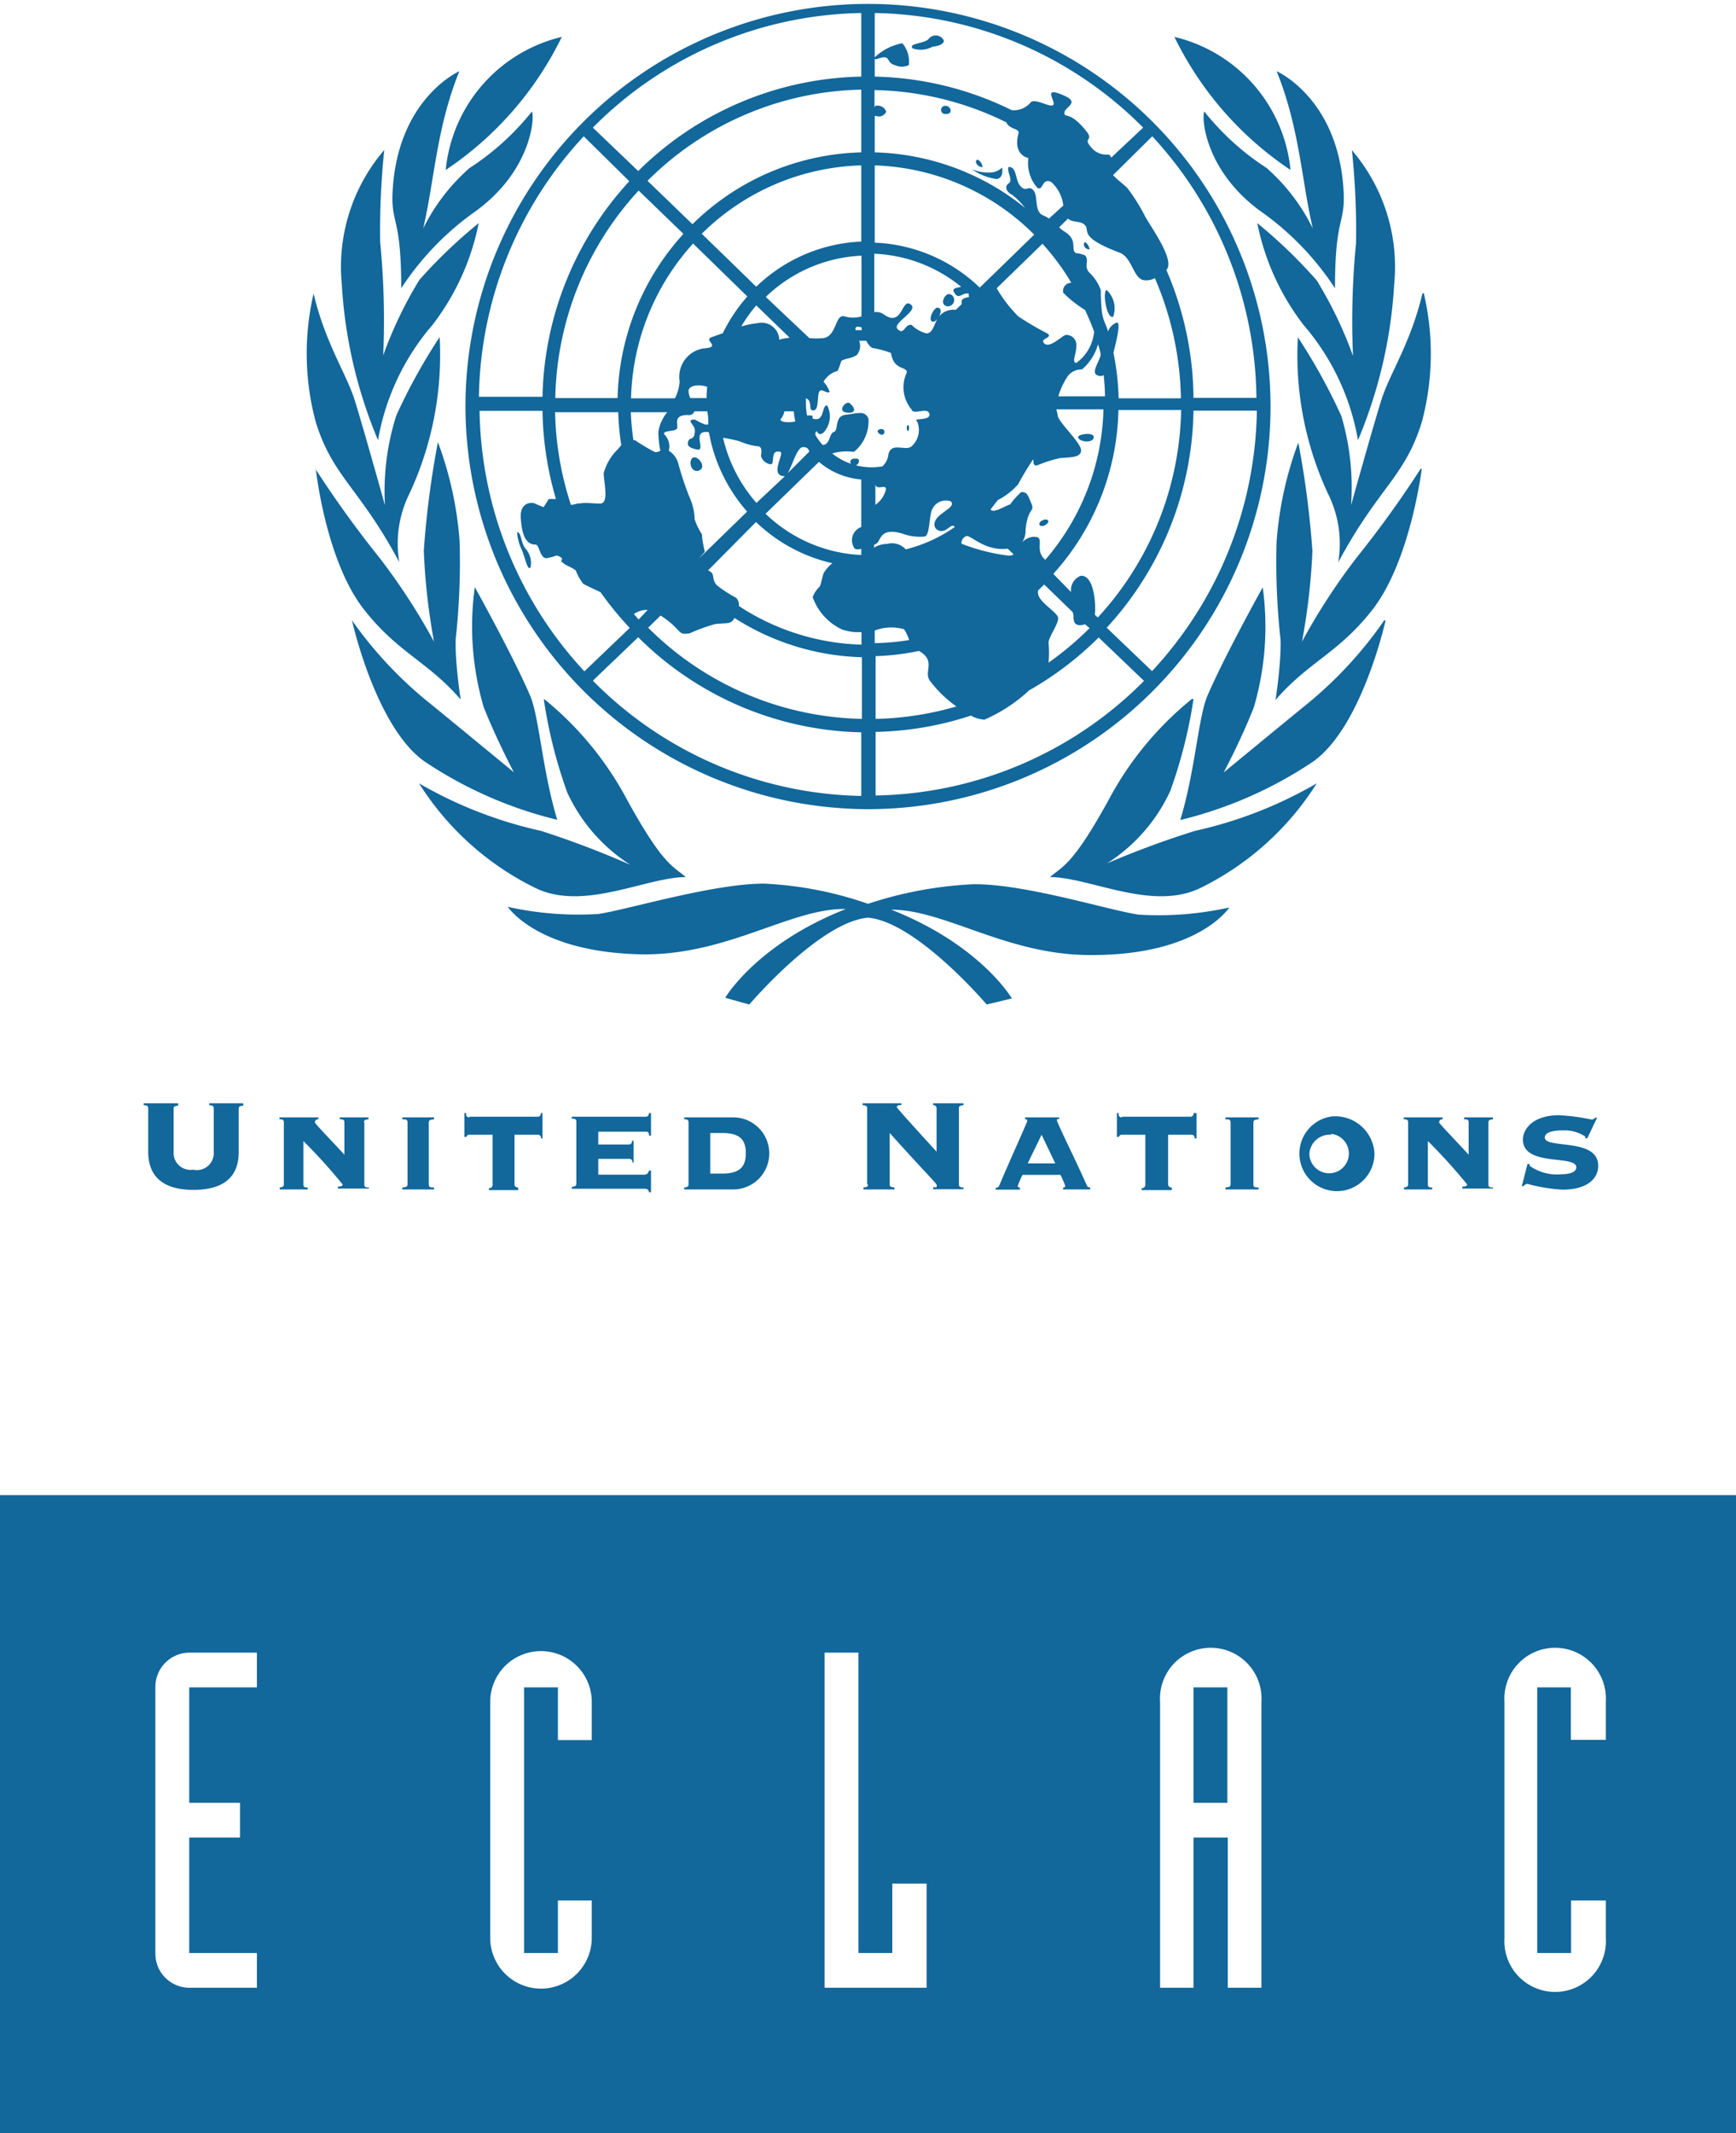 <svg id="Layer_1" data-name="Layer 1" xmlns="http://www.w3.org/2000/svg" viewBox="0 0 80 98.28"><defs><style>.cls-1,.cls-2{fill:#12679b;}.cls-1{fill-rule:evenodd;}</style></defs><title>logo_eclac_en</title><path class="cls-1" d="M9.85,54.8a0.78,0.78,0,0,1-.95.81A0.78,0.78,0,0,1,8,54.8v-2c0-.07,0-0.12.21-0.14V52.55H6.62v0.09c0.19,0,.21.07,0.21,0.14v2c0,1.33.92,1.76,2.08,1.76S11,56.13,11,54.8v-2c0-.07,0-0.12.21-0.14V52.55H9.64v0.09c0.19,0,.21.07,0.21,0.14v2Z" transform="translate(0 -1.72)"/><path class="cls-1" d="M16.77,53.43c0-.11.09-0.13,0.21-0.14V53.2H15.66v0.09c0.12,0,.21,0,0.21.14v1.49c-0.63-.69-1.36-1.43-1.36-1.49a0.14,0.14,0,0,1,.16-0.14V53.2H12.88v0.09c0.11,0,.2,0,0.2.14v2.86c0,0.11-.09.13-0.19,0.14v0.09h1.29V56.43c-0.11,0-.2,0-0.2-0.14v-2a25.87,25.87,0,0,1,1.81,2c0,0.09-.14.1-0.22,0.1v0.09H17V56.43c-0.12,0-.21,0-0.21-0.14V53.43Z" transform="translate(0 -1.72)"/><path class="cls-1" d="M18.54,53.2v0.09c0.15,0,.24,0,0.24.14v2.86c0,0.11-.09.13-0.24,0.14v0.09H20V56.43c-0.15,0-.24,0-0.24-0.14V53.43c0-.11.09-0.13,0.24-0.14V53.2H18.54Z" transform="translate(0 -1.72)"/><path class="cls-1" d="M21.63,53.2A0.14,0.14,0,0,1,21.49,53H21.4v1.1h0.09A0.14,0.14,0,0,1,21.63,54H22.7v2.32a0.15,0.15,0,0,1-.17.14v0.09h1.35V56.43a0.15,0.15,0,0,1-.17-0.14V54h1.08a0.14,0.14,0,0,1,.14.17H25V53H24.92a0.14,0.14,0,0,1-.14.17H21.63Z" transform="translate(0 -1.72)"/><path class="cls-1" d="M27.57,55.86V55.11H29a0.14,0.14,0,0,1,.14.17H29.2v-1H29.12a0.14,0.14,0,0,1-.14.17H27.57V53.86h2.2c0.06,0,.14,0,0.14.18H30V53H29.9a0.14,0.14,0,0,1-.14.17H26.35v0.09c0.11,0,.21,0,0.21.14v2.86c0,0.11-.1.13-0.21,0.14v0.09H29.7a0.18,0.18,0,0,1,.21.16H30v-1H29.9a0.2,0.2,0,0,1-.2.19H27.57Z" transform="translate(0 -1.72)"/><path class="cls-1" d="M31.73,56.29c0,0.11-.09.13-0.2,0.14v0.09h2.26a1.66,1.66,0,0,0,0-3.32H31.53v0.09c0.1,0,.2,0,0.2.14v2.86Zm1-2.37h0.54c0.77,0,1.1.26,1.1,0.93s-0.33.94-1.1,0.94H32.73V53.92Z" transform="translate(0 -1.72)"/><path class="cls-1" d="M40,56.29c0,0.07,0,.12-0.21.14v0.09h1.43V56.43C41,56.41,41,56.36,41,56.29V53.92c2,2.22,2.17,2.32,2.17,2.42s0,0.08-.17.08v0.09H44.4V56.43c-0.19,0-.21-0.07-0.21-0.14V52.78c0-.07,0-0.12.21-0.14V52.55H43v0.09a0.14,0.14,0,0,1,.16.14v2c-0.53-.58-1.83-2-1.83-2.05s0-.09.21-0.1V52.55H39.75v0.09c0.19,0,.21.07,0.21,0.14v3.51Z" transform="translate(0 -1.72)"/><path class="cls-1" d="M47.37,55.3L48,54l0.63,1.32H47.37Zm2.87,1.21V56.43a0.16,0.16,0,0,1-.15-0.08c-0.33-.78-1.38-2.9-1.38-3s0-.07.1-0.07V53.2H47.24v0.09c0.07,0,.1,0,0.1.07s-0.7,1.58-1.3,3a0.16,0.16,0,0,1-.15.08v0.09H47V56.43a0.08,0.08,0,0,1-.1-0.07,4.86,4.86,0,0,1,.22-0.51h1.75a3.75,3.75,0,0,1,.22.51,0.08,0.08,0,0,1-.1.07v0.09h1.25Z" transform="translate(0 -1.72)"/><path class="cls-1" d="M51.7,53.2A0.14,0.14,0,0,1,51.56,53H51.47v1.1h0.09A0.14,0.14,0,0,1,51.7,54h1.08v2.32a0.15,0.15,0,0,1-.17.14v0.09H54V56.43a0.15,0.15,0,0,1-.17-0.14V54h1.08a0.14,0.14,0,0,1,.14.17h0.09V53H55a0.14,0.14,0,0,1-.14.17H51.7Z" transform="translate(0 -1.72)"/><path class="cls-1" d="M56.47,53.2v0.09c0.15,0,.24,0,0.24.14v2.86c0,0.11-.09.13-0.24,0.14v0.09H58V56.43c-0.15,0-.24,0-0.24-0.14V53.43c0-.11.09-0.13,0.24-0.14V53.2H56.47Z" transform="translate(0 -1.72)"/><path class="cls-1" d="M61.34,53.16a1.73,1.73,0,1,0,2,1.7A1.81,1.81,0,0,0,61.34,53.16Zm0,0.8a0.91,0.91,0,1,1-1,.9A0.94,0.94,0,0,1,61.34,54Z" transform="translate(0 -1.72)"/><path class="cls-1" d="M68.59,53.43c0-.11.09-0.13,0.21-0.14V53.2H67.47v0.09c0.12,0,.21,0,0.21.14v1.49c-0.63-.69-1.36-1.43-1.36-1.49a0.14,0.14,0,0,1,.16-0.14V53.2H64.69v0.09c0.11,0,.2,0,0.2.14v2.86c0,0.11-.09.13-0.19,0.14v0.09H66V56.43c-0.11,0-.2,0-0.2-0.14v-2l0,0a25.75,25.75,0,0,1,1.81,2c0,0.09-.14.1-0.22,0.1v0.09H68.8V56.43c-0.12,0-.21,0-0.21-0.14V53.43Z" transform="translate(0 -1.72)"/><path class="cls-1" d="M70.13,56.37l0.08,0a0.27,0.27,0,0,1,.17-0.11,7.57,7.57,0,0,0,1.62.27c1.15,0,1.65-.51,1.65-1.1,0-1.31-2.46-.76-2.46-1.3,0-.33.67-0.33,0.86-0.33a1.73,1.73,0,0,1,1,.28s0,0.06,0,.08l0.1,0,0.45-.95-0.08,0a0.25,0.25,0,0,1-.17.09,9.91,9.91,0,0,0-1.5-.2c-1.23,0-1.67.66-1.67,1.12,0,1.27,2.46.69,2.46,1.28,0,0.29-.5.32-0.68,0.32a2.16,2.16,0,0,1-1.47-.39s0-.06,0-0.08l-0.1,0Z" transform="translate(0 -1.72)"/><path class="cls-2" d="M21.45,20.35A18.55,18.55,0,1,1,40,39,18.59,18.59,0,0,1,21.45,20.35ZM29,10.07L26.9,8a18,18,0,0,0-4.83,12H25A15.09,15.09,0,0,1,29,10.07Zm2.5,2.43-2.07-2a14.49,14.49,0,0,0-3.84,9.56h2.87A11.61,11.61,0,0,1,31.49,12.5ZM51,30.64l2.09,2a18,18,0,0,0,4.83-12H55A15.09,15.09,0,0,1,51,30.64ZM39.69,5.25V2.32A17.83,17.83,0,0,0,27.32,7.6l2.09,2A15,15,0,0,1,39.69,5.25Zm0,3.49V5.85a14.34,14.34,0,0,0-9.85,4.2l2.07,2A11.48,11.48,0,0,1,39.69,8.74Zm0,4.11V9.34a10.86,10.86,0,0,0-7.35,3.15l2.51,2.44A7.41,7.41,0,0,1,39.69,12.85Zm0,25.54V35.46a15,15,0,0,1-10.28-4.38l-2.09,2A17.83,17.83,0,0,0,39.69,38.39Zm0.62-29v3.51a7.4,7.4,0,0,1,4.84,2.07l2.51-2.44A10.87,10.87,0,0,0,40.31,9.34ZM27.67,29c-0.28-.13-0.61-0.28-0.8-0.39A2.67,2.67,0,0,1,26.53,28c-0.24-.18-0.33-0.16-0.58-0.34s0.2-.16-0.29-0.35a2.54,2.54,0,0,1-.5.13c-0.31-.06-0.29-0.63-0.49-0.63-0.55,0-.63-0.72-0.67-1.2-0.06-.85.6-0.71,0.6-0.71l0.45,0.19,0.24-.38,0.33,0A15.13,15.13,0,0,1,25,20.65h-2.9a18,18,0,0,0,4.83,12l2.09-2A15.44,15.44,0,0,1,27.67,29Zm2.18,0.82-0.12,0a1.14,1.14,0,0,0-.52.19l0.22,0.25Zm4,0.37v0c-0.18.3-.27,0.22-0.89,0.28a8.32,8.32,0,0,0-1.18.43c-0.43.06-.37,0-0.74-0.36a3.72,3.72,0,0,0-.6-0.46l-0.57.56a14.33,14.33,0,0,0,9.85,4.2V32A11.44,11.44,0,0,1,33.83,30.18Zm-7.19-5.27c0.43-.06.58,0,1,0s0.16-1,.16-1.4a2.42,2.42,0,0,1,.66-1.11l0.15-.18a12,12,0,0,1-.14-1.52H25.58a14.56,14.56,0,0,0,.73,4.27A1.39,1.39,0,0,0,26.64,24.91ZM45.93,15a6.23,6.23,0,0,0,1,1.3,13.51,13.51,0,0,0,1.33.78c0.31,0.2-.4.24-0.13,0.47s0.84-.4,1-0.4a0.46,0.46,0,0,1,.47.5c0,0.42-.23.76,0,0.79A2,2,0,0,0,50.42,17,10.92,10.92,0,0,0,50,16a5.36,5.36,0,0,1-1-.79,0.37,0.37,0,0,1,.37-0.46,11,11,0,0,0-1.33-1.8ZM37.3,17.3a4.13,4.13,0,0,0,.63,0c0.65-.08.54-1.15,1-1a1.45,1.45,0,0,0,.77,0v-2.8a6.8,6.8,0,0,0-4.41,1.9Zm-3.14-.54a4.14,4.14,0,0,1,.75-0.15,0.81,0.81,0,0,1,1,.76,2.53,2.53,0,0,1,.48-0.09l-1.54-1.49A6.91,6.91,0,0,0,34.16,16.76Zm-3.05,3.3a2,2,0,0,0,.21-0.77,1.32,1.32,0,0,1,1.12-1.52c0.86-.06-0.08-0.38.37-0.52l0.5-.18a7.48,7.48,0,0,1,1.13-1.69l-2.5-2.44a11,11,0,0,0-2.86,7.13h2ZM30.6,21.72a0.78,0.78,0,0,1,.21.8v0s-0.37.2-.37,0v0a4.28,4.28,0,0,1-.1-0.91,1.86,1.86,0,0,1,.41-0.9H29.07A11.36,11.36,0,0,0,29.19,22h0.07a9.79,9.79,0,0,0,.92.55,0.42,0.42,0,0,0,.26-0.07v0c0,0.23.37,0,.37,0v0a1,1,0,0,1,.44.57,14.24,14.24,0,0,0,.53,1.59,2.54,2.54,0,0,1,.23,1,2.93,2.93,0,0,0,.34.7c0,0.28.13,0.8,0.13,0.8l-0.28.32,2.23-2.17a7.51,7.51,0,0,1-1.76-3.65,0.5,0.5,0,0,0-.28,0c-0.38.13,0.12,0.87-.27,0.79s-0.47-.19-0.4-0.39,0.3,0,.3-0.5c0-.26-0.45-0.49,0-0.49a3.24,3.24,0,0,0,.48.23l0.14,0c0-.2,0-0.4-0.05-0.61l-0.06,0H32a0.26,0.26,0,0,1-.3.17c-0.67,0-.46.39-0.49,0.59S30.57,21.52,30.6,21.72Zm2-2.17c-0.3-.13-0.87-0.11-0.87.19a0.89,0.89,0,0,0,.08.32h0.75C32.56,19.89,32.57,19.72,32.59,19.55Zm3.57,4.11c-0.75,0,0-1.07-.21-1.12-0.5-.13-0.23.57-0.44,0.57a0.53,0.53,0,0,1-.45-0.37c0-.13.1-0.46-0.17-0.46a3,3,0,0,1-.82-0.23,7,7,0,0,0-.76-0.16,6.89,6.89,0,0,0,1.54,3Zm1.06-1.27A0.32,0.32,0,0,0,37,22.32c-0.27,0-.49.86-0.7,1.2l1-1Zm-1.08-1.74A0.78,0.78,0,0,1,36,21c-0.15.16,0.31,0.21,0.65,0.14h0a3.63,3.63,0,0,1-.07-0.47H36.14Zm3.56-3.84c-0.17-.06-0.33-0.06-0.28.12l0.28,0V16.81Zm0.95,6.4a0.91,0.91,0,0,0,.27-0.47c0.07-.72.81-0.2,1.08-0.46a1,1,0,0,0,.25-1.15c-0.25-.17.64,0,0.57-0.34s-0.75.07-.82-0.2a1.59,1.59,0,0,1-.23-1.69c0.07-.32-0.6-0.07-0.72-0.92a4.66,4.66,0,0,0-.87-0.23,0.83,0.83,0,0,1-.27-0.33l-0.33,0a0.64,0.64,0,0,1-.11.66c-0.27.17-.51,0.14-0.71,0.27a4.13,4.13,0,0,1-.17.46,1.05,1.05,0,0,0-.65.5,1.27,1.27,0,0,1,.28.46c-0.11.13-.38-0.2-0.48,0s0,0.86-.27.86,0-.43-0.34-0.56c0,0.07,0,.15,0,0.22a2.92,2.92,0,0,0,.05.57h0.13c0.3,0-.07.17,0.3,0.17s0.26-.66.5-0.63a1.1,1.1,0,0,1-.17,1.25c-0.3.23-.27-0.2-0.37,0a0.58,0.58,0,0,0,0,.12,3,3,0,0,0,.33.45c0.35,0,.29-0.53.52-0.6s0-.73.54-0.79,0.87-.22,1.05.17a1.81,1.81,0,0,1-.67,1.54,2.43,2.43,0,0,0-1,.07,0.09,0.09,0,0,1,0,0A2.89,2.89,0,0,0,40.64,23.21ZM40.31,25a1.23,1.23,0,0,0,.43-0.49c0.34-.73-0.47,0-0.4-0.6v0h0V25ZM39.69,27a0.4,0.4,0,0,1-.3,0,0.65,0.65,0,0,1,.3-1V23.81A3.41,3.41,0,0,1,37.74,23l-2.46,2.39a6.8,6.8,0,0,0,4.41,1.9V27Zm0.62-.07a1.23,1.23,0,0,1,.57-0.15,0.86,0.86,0,0,1,.86.25A6.8,6.8,0,0,0,44,26c-0.14-.22-0.36.25-0.68,0.18s-0.37-.43,0-0.73,0.67-.43.5-0.63a0.69,0.69,0,0,0-.85.34c-0.17.29-.1,1.25-0.37,1.28a2.29,2.29,0,0,1-1-.13c-1.08-.33-1,0.35-1.22.46l-0.1.05v0.16Zm-0.62,3.91a2.24,2.24,0,0,1-.89-0.12,2.6,2.6,0,0,1-1.35-1.49,1.29,1.29,0,0,1,.33-0.49c0.07-.16.1-0.4,0.17-0.6a1.49,1.49,0,0,1,.41-0.47,7.44,7.44,0,0,1-3.52-1.9L32.63,28c0.38,0.17.11,0.34,0.4,0.68a5.65,5.65,0,0,0,.89.58,0.47,0.47,0,0,1,.13.38,10.82,10.82,0,0,0,5.65,1.78V30.86Zm2.2,0.35a1.89,1.89,0,0,0-.23-0.48,2.14,2.14,0,0,0-1.35.06v0.58A10.9,10.9,0,0,0,41.89,31.21Zm3.44,3.68a1.33,1.33,0,0,1-.6-0.19c-0.23-.12-0.46-0.28-0.65-0.41a5.43,5.43,0,0,1-1.23-1.19c-0.3-.42.31-0.9-0.5-1.37a11.51,11.51,0,0,1-2,.24v2.89a14.31,14.31,0,0,0,3.75-.58c0.21,0.14.44,0.3,0.67,0.42a14.93,14.93,0,0,1-4.42.76v2.93a17.83,17.83,0,0,0,12.37-5.28l-2.09-2a15.12,15.12,0,0,1-3.21,2.44A7.2,7.2,0,0,1,45.33,34.89ZM46.44,27c-1.11.13-1.75-.7-1.93-0.57a0.33,0.33,0,0,0-.2.34,8.89,8.89,0,0,0,2.17.55,0.36,0.36,0,0,0,.23-0.06Zm2.24-6.39a1.08,1.08,0,0,1,.06.24c0,0.29,1.08,1.26,1.08,1.62s-0.58.31-1,.36a6.69,6.69,0,0,0-1.05.34c-0.23,0-.1-0.33-0.17-0.27a12.94,12.94,0,0,0-.68,1.13,3.14,3.14,0,0,1-.94.73l-0.33.43c0.11,0.21.68-.17,0.9-0.23a3.59,3.59,0,0,1,.51-0.57c0.28,0,.3.13,0.47,0.53s-0.17.16-.27,1.22a0.9,0.9,0,0,1-.22.64l0,0a0.82,0.82,0,0,1,.51-0.32c0.54-.06.3,0.26,0.38,0.66a0.68,0.68,0,0,0,.24.39,11,11,0,0,0,2.68-6.93H48.69ZM50.86,19a0.29,0.29,0,0,1-.31,0c-0.26-.12.07-0.55,0.17-0.91,0-.17-0.07-0.34-0.12-0.51a2.33,2.33,0,0,1-.74,1.16,0.81,0.81,0,0,0-.64.29,3.39,3.39,0,0,0-.45.95h2.15C50.92,19.71,50.9,19.37,50.86,19Zm-6.22-3.76H44.58c-0.27,0-.4.27-0.58,0s0.08-.24.29-0.31a6.78,6.78,0,0,0-4-1.52V16.1a0.61,0.61,0,0,1,.43.1c0.88,0.63.82-.76,1.24-0.46s-0.89.86-.59,1.15,0.32-.26.64-0.2a1.48,1.48,0,0,0,.68.39c0.48,0,.27-1,1.19-1.09l0.17,0,0.27-.26c0-.13-0.08-0.26.33-0.32l0,0Zm8.59-.71a0.84,0.84,0,0,1-.51.1c-0.48-.06-0.54-1-1.08-1.25-1.93-.73-1.42-1-1.62-1.26s-0.6-.12-0.8-0.33l-0.41.4a1.11,1.11,0,0,0,.23.19c0.67,0.4.27,0.84,0.54,1a1.52,1.52,0,0,1,.41.1c0.24,0.23-.07.47,0.2,0.79a2.06,2.06,0,0,1,.54.82c0,0.14,0,.57.05,1S51,16.7,51.06,17a0.67,0.67,0,0,1,.41-0.42c0.18,0,0,.76-0.16,1.39a11.73,11.73,0,0,1,.24,2.1h2.87A14.53,14.53,0,0,0,53.23,14.56ZM51.29,9.79c0.23,0.24.58,0.49,0.69,0.63a8.65,8.65,0,0,1,.77,1.23c0.23,0.46,1.43,2.06,1,2.51A15.1,15.1,0,0,1,55,20.05h2.9A18,18,0,0,0,53.1,8Zm-4.7-3a1,1,0,0,0,.87-0.31c0.18-.31.95,0.24,1.08,0.07s-0.56-.9.51-0.42c0.74,0.33,0,.52,0,0.79s0.23-.13,1,0.83c0.39,0.48-.18.29,0.23,0.75a0.88,0.88,0,0,0,.78.34,0.16,0.16,0,0,1,.14.15L52.68,7.6A17.83,17.83,0,0,0,40.31,2.32V5.25A14.9,14.9,0,0,1,46.59,6.78Zm-6.22-.2a0.43,0.43,0,0,1,.47.27,0.36,0.36,0,0,1-.47.2,0.13,0.13,0,0,1-.06,0V8.74a11.47,11.47,0,0,1,6.93,2.56,3.59,3.59,0,0,0-.59-0.6c-0.23-.1-0.4-0.37-0.17-0.53s-0.1-.52,0-0.76c0.4,0,.28.59,0.55,0.89s0.37-.08.6,0.2,0,1,.48,1.16a1.22,1.22,0,0,1,.23.13L49,11.19a1.73,1.73,0,0,0-.55-1.08c-0.44-.23-0.37.44-0.65,0.26A1.74,1.74,0,0,1,47.39,9s-0.74-.12-0.45-1.15c0.06-.2-0.46-0.19-0.56-0.49a14.28,14.28,0,0,0-6.08-1.49v0.8A0.16,0.16,0,0,1,40.37,6.58ZM50,30.48c-0.23.08-.47,0.06-0.51-0.16s0-.23-0.06-0.4l-1.31-1.27-0.28.27a0.34,0.34,0,0,0,0,.17c0.07,0.4.88,0.83,0.92,1.09s-0.44.89-.44,1.15a5.19,5.19,0,0,1,0,.92,14.42,14.42,0,0,0,1.89-1.59ZM49.8,28.25c0.65-.06.71,1.44,0.65,1.79v0l0.14,0.13a14.49,14.49,0,0,0,3.84-9.56H51.54a11.6,11.6,0,0,1-3,7.55L49.36,29A0.7,0.7,0,0,1,49.8,28.25Zm-26-2c0.24-.06.18,0.46,0.42,0.75a1,1,0,0,1,.23.86c-0.14.16-.21-0.32-0.4-0.8A2.22,2.22,0,0,1,23.83,26.26ZM50,21.72c0.57-.07.48,0.34,0.1,0.34S49.44,21.78,50,21.72Zm-2,4c0.23-.16.45,0,0.2,0.17S47.77,25.87,48,25.71Zm-16.09-2.9c0.23-.16.67,0.41,0.32,0.57S31.69,23,31.92,22.81ZM39.18,23a0.19,0.19,0,0,1,.22-0.15c0.12,0,.18,0,0.18.11a0.19,0.19,0,0,1-.18.2A0.19,0.19,0,0,1,39.18,23Zm1.25-1.41a0.19,0.19,0,0,1,.2-0.1,0.13,0.13,0,1,1,0,.26A0.24,0.24,0,0,1,40.44,21.59ZM39.16,20.3c0.33,0.29.23,0.49-.18,0.42S39,20.16,39.16,20.3Zm2.68,1c0.07,0,.06.28,0,0.28S41.76,21.31,41.84,21.31Zm2-6a0.29,0.29,0,0,1-.2.53C43.26,15.75,43.56,15.18,43.79,15.28Zm-0.54.63c0.17,0.13-.14.7-0.35,0.6S43.09,15.78,43.26,15.91ZM51,15.08a1.17,1.17,0,0,1,.3,1.23C51,16.45,50.79,15.15,51,15.08Zm-1-2.21a0.47,0.47,0,0,1,.21.34C49.95,13.22,49.85,12.87,50.06,12.87ZM44.79,9.52a2,2,0,0,0,.95.14,0.84,0.84,0,0,0,.44-0.22s0.1,0.47-.25.53A2.62,2.62,0,0,1,44.79,9.52ZM43.6,6.6c0.2,0,.35.37,0,0.37A0.19,0.19,0,1,1,43.6,6.6Zm1.47,2.48a0.46,0.46,0,0,1,.21.34C45,9.42,44.87,9.08,45.07,9.08Zm-1.6-5.54c0.09,0.11-.06.29-0.49,0.33a1.15,1.15,0,0,1-.92.08c-0.22-.23.51-0.22,0.72-0.42A0.42,0.42,0,0,1,43.47,3.54Zm-1.88.18a1.3,1.3,0,0,1,.29,1,0.75,0.75,0,0,1-.64,0C40.89,4.63,41,4.36,40.75,4.36s-0.47.2-.44,0A2.53,2.53,0,0,1,41.59,3.71Z" transform="translate(0 -1.72)"/><path class="cls-1" d="M40,43.36a17,17,0,0,0-4.78-.93c-2.37,0-6.3,1.2-7.65,1.4a15,15,0,0,1-4.17-.33s1.39,2.14,6.31,2.19c3.9,0,6.77-2.14,9.27-2.09-4.12,1.62-5.56,4.09-5.56,4.09L34.53,48s3.24-3.81,5.47-4c2.23,0.19,5.47,4,5.47,4l1.16-.28s-1.44-2.47-5.56-4.09c2.5,0,5.38,2.13,9.27,2.09,4.92,0,6.31-2.19,6.31-2.19a15,15,0,0,1-4.17.33c-1.35-.19-5.28-1.44-7.65-1.4A18.12,18.12,0,0,0,40,43.36Zm15-9.43a22.07,22.07,0,0,1-1.07,4.23,7.84,7.84,0,0,1-2.92,3.34A42.42,42.42,0,0,1,55.07,40a19.58,19.58,0,0,0,5.61-2.19,13.21,13.21,0,0,1-5.38,4.83c-2.23,1.07-5.1-.51-6.91-0.51,0.56-.51,1-0.47,2.69-3.54A15.08,15.08,0,0,1,54.93,33.92Zm8.85-3.62s-1.08,4.9-3.34,6.5a19,19,0,0,1-6.12,2.69c0.69-2.27.83-4.74,1.25-5.72,0.81-1.88,2.55-5,2.55-5a13.21,13.21,0,0,1-.41,5.53c-0.6,1.53-1.39,3-1.39,3s3-2.47,3.85-3.16A18.68,18.68,0,0,0,63.79,30.3Zm1.67-7S65,27.58,63.23,29.83c-1.57,2-2.92,2.37-4.45,4.14,0,0,.27-1.72.23-2.79a32.47,32.47,0,0,1-.18-4.51,16.46,16.46,0,0,1,1-4.56,42.67,42.67,0,0,1,.65,5A29.42,29.42,0,0,1,60,31.28a29.2,29.2,0,0,1,2.51-3.86A49.1,49.1,0,0,0,65.46,23.33Zm0.09-8.09a12.15,12.15,0,0,1-.09,5.95c-0.79,2.55-2,3-3.85,6.46a5.16,5.16,0,0,0-.47-3.16,15.1,15.1,0,0,1-1.39-7.21,26.43,26.43,0,0,1,2,3.62A11.51,11.51,0,0,1,62.26,25s1-3.58,1.39-4.83S65,17.56,65.55,15.24ZM62.3,8.64a35.56,35.56,0,0,1,.19,4.28,37.08,37.08,0,0,0-.14,5.2,18.75,18.75,0,0,0-1.67-3.48A23.14,23.14,0,0,0,57.94,12a11.3,11.3,0,0,0,2.13,4.69A11,11,0,0,1,62.58,22a21.72,21.72,0,0,0,1.67-7.2A8.26,8.26,0,0,0,62.3,8.64ZM58.83,5c1.06,2.6,1.16,5.11,1.67,7.25a9,9,0,0,0-2.13-2.79,12,12,0,0,1-2.87-2.6c-0.14.23,0,2.79,2.73,4.69A13.13,13.13,0,0,1,61.52,15c0-3.58.55-2.84,0.37-4.84C61.52,6.17,58.83,5,58.83,5Zm-33.76,29a22,22,0,0,0,1.07,4.23,7.84,7.84,0,0,0,2.92,3.34A42.47,42.47,0,0,0,24.93,40a19.59,19.59,0,0,1-5.62-2.19,13.21,13.21,0,0,0,5.38,4.83c2.23,1.07,5.1-.51,6.91-0.51-0.56-.51-1-0.47-2.69-3.54A15.09,15.09,0,0,0,25.07,33.92ZM16.22,30.3s1.08,4.9,3.34,6.5a19,19,0,0,0,6.12,2.69c-0.69-2.27-.83-4.74-1.25-5.72-0.81-1.88-2.55-5-2.55-5a13.22,13.22,0,0,0,.41,5.53c0.61,1.53,1.39,3,1.39,3s-3-2.47-3.85-3.16A18.69,18.69,0,0,1,16.22,30.3Zm-1.67-7s0.45,4.25,2.23,6.51c1.57,2,2.92,2.37,4.45,4.14,0,0-.27-1.72-0.23-2.79a32.47,32.47,0,0,0,.18-4.51,16.48,16.48,0,0,0-1-4.56,42.67,42.67,0,0,0-.65,5A29.41,29.41,0,0,0,20,31.28a29.14,29.14,0,0,0-2.51-3.86A49.1,49.1,0,0,1,14.54,23.33Zm-0.09-8.09a12.16,12.16,0,0,0,.09,5.95c0.79,2.55,2,3,3.85,6.46a5.16,5.16,0,0,1,.47-3.16,15.12,15.12,0,0,0,1.39-7.21,26.38,26.38,0,0,0-2,3.62A11.51,11.51,0,0,0,17.74,25s-1-3.58-1.39-4.83S15,17.56,14.45,15.24Zm3.25-6.6a35.67,35.67,0,0,0-.19,4.28,37,37,0,0,1,.14,5.2,18.8,18.8,0,0,1,1.67-3.48A23.18,23.18,0,0,1,22.06,12a11.29,11.29,0,0,1-2.13,4.69A11,11,0,0,0,17.42,22a21.71,21.71,0,0,1-1.67-7.2A8.26,8.26,0,0,1,17.7,8.64ZM21.17,5c-1.06,2.6-1.16,5.11-1.67,7.25a9,9,0,0,1,2.14-2.79,12,12,0,0,0,2.87-2.6c0.14,0.23,0,2.79-2.73,4.69A13.13,13.13,0,0,0,18.49,15c0-3.58-.55-2.84-0.37-4.84C18.49,6.17,21.17,5,21.17,5ZM54.12,3.42a15.54,15.54,0,0,0,5.35,6.13A7,7,0,0,0,54.12,3.42Zm-28.23,0a15.55,15.55,0,0,1-5.35,6.13A7,7,0,0,1,25.89,3.42Z" transform="translate(0 -1.72)"/><path class="cls-1" d="M55,79.46v5.32h1.56V79.46H55Zm0,0v5.32h1.56V79.46H55ZM0,70.6V100H80V70.6H0Zm11.83,8.86H8.72v5.32h2.34v1.6H8.72V91.7h3.12v1.6H8.72a1.57,1.57,0,0,1-1.56-1.6V79.46a1.58,1.58,0,0,1,1.56-1.6h3.12v1.6Zm15.44,2.43H25.71V79.46H24.15V91.7h1.56V89.28h1.56V91a2.34,2.34,0,1,1-4.68,0V80.13a2.34,2.34,0,1,1,4.68,0v1.75ZM42.7,93.3H38V77.86h1.56V91.7h1.56V88.5H42.7v4.8Zm15.43,0H56.58V86.38H55V93.3H53.46V80.13a2.34,2.34,0,1,1,4.67,0V93.3ZM74,81.88H72.39V79.46H70.84V91.7h1.56V89.28H74V91a2.34,2.34,0,1,1-4.67,0V80.13a2.34,2.34,0,1,1,4.67,0v1.75ZM55,84.78h1.56V79.46H55v5.32Z" transform="translate(0 -1.72)"/></svg>
